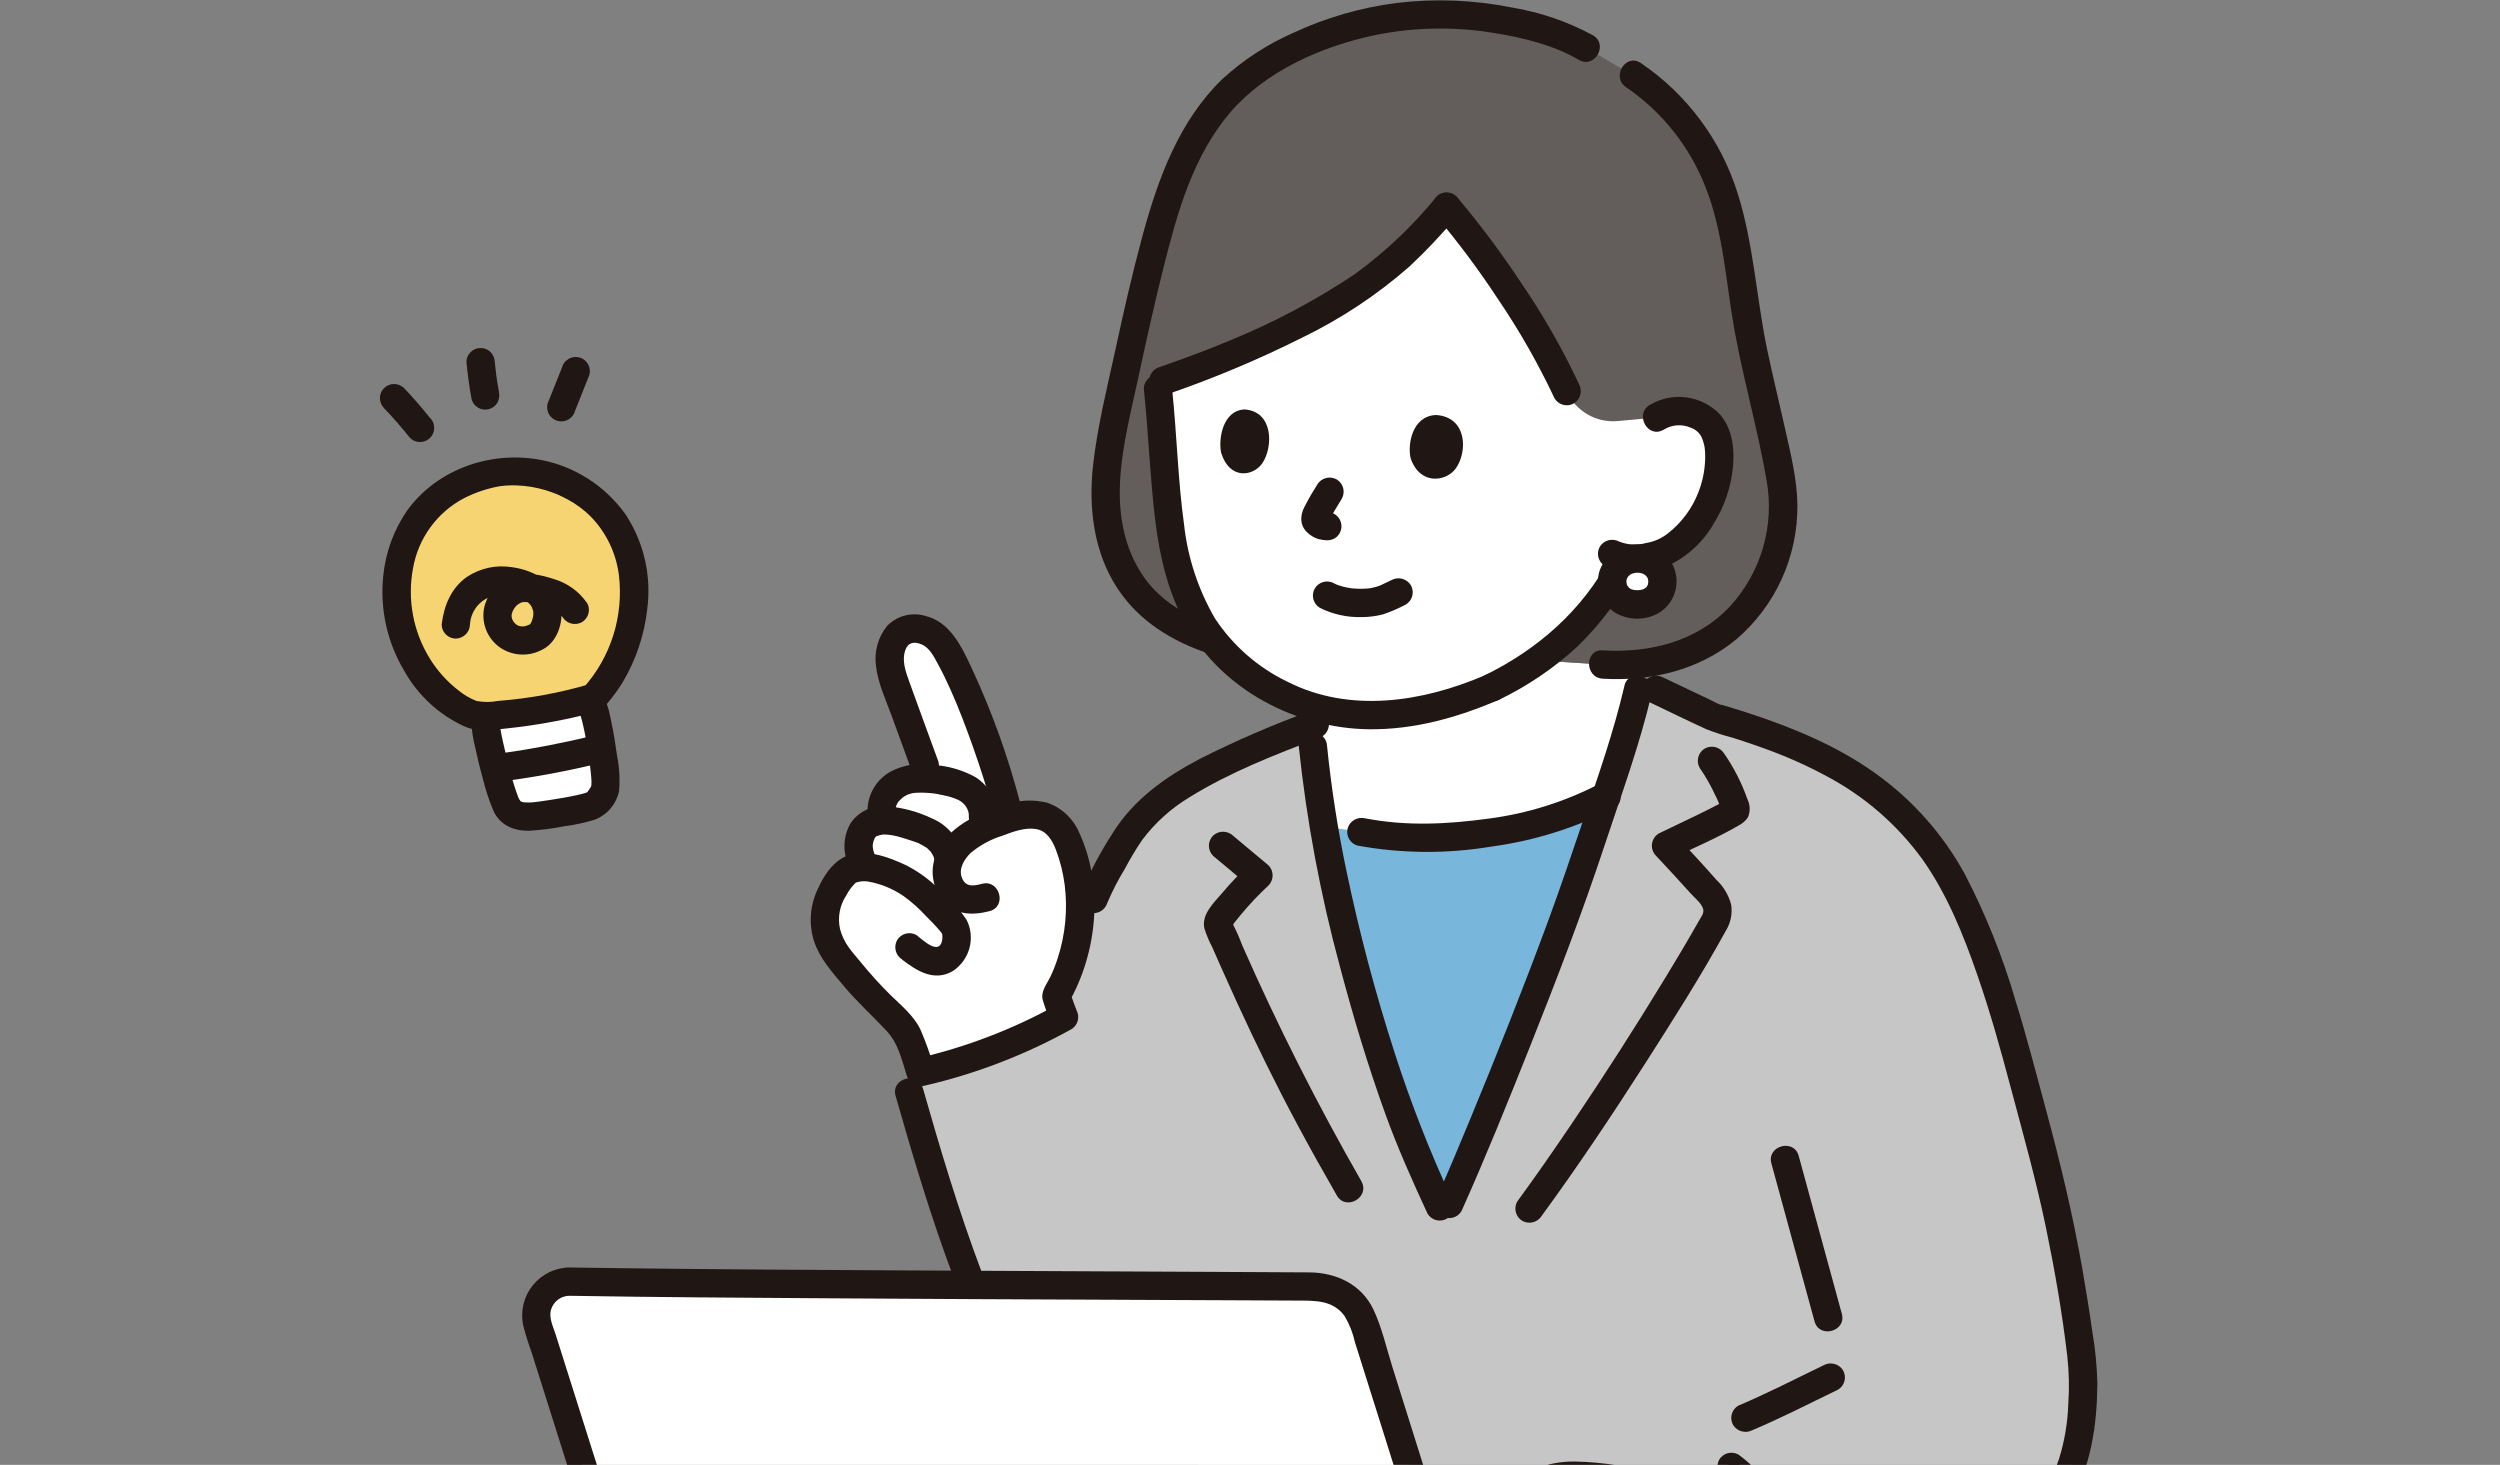 <?xml version="1.0" encoding="UTF-8"?>
<svg id="_レイヤー_1" data-name="レイヤー 1" xmlns="http://www.w3.org/2000/svg" viewBox="0 0 725.67 425.2">
  <rect x="0" y="0" width="725.67" height="425.2" fill="#808080" stroke="none"/>
  <defs>
    <style>
      .cls-1 {
        fill: #f7d472;
      }

      .cls-1, .cls-2, .cls-3, .cls-4, .cls-5, .cls-6 {
        stroke-width: 0px;
      }

      .cls-2 {
        fill: #201614;
      }

      .cls-3 {
        fill: #78b6db;
      }

      .cls-4 {
        fill: #635d5c;
      }

      .cls-5 {
        fill: #c6c6c6;
      }

      .cls-6 {
        fill: #fff;
      }
    </style>
  </defs>
  <path class="cls-6" d="M417.91,350.19c-4.79-10.02-9.07-20.28-12.8-30.74-6.13-17.73-21.14-63.82-24.51-108.77l1.08-.41s2.66-1.76,5.51-3.64c5.16.89,10.42,1.16,15.65.8,2.76-.17,5.44-.48,8.05-.91,7.62-1.51,15.06-3.84,22.19-6.96,4.63-2.26,9.06-4.89,13.26-7.88l18.87,1.2c3.91.26,7.83.17,11.72-.28-.75,3.97-1.42,7.57-1.42,7.57-3.79,16.45-9.35,30.89-13.96,44.98-10.69,32.63-33.32,87.6-40.84,104.34l-2.78.7Z"/>
  <path class="cls-6" d="M149.39,236.3c-1.29-.69-2.26-1.86-2.71-3.25-2.67-7.54-4.61-15.31-5.78-23.22,0,0,.04-.86.09-2.04,10-.59,19.91-2.18,29.58-4.76.58,1.03,1.01,1.79,1.01,1.79,1.46,1.06,3.76,15.39,4.19,21.55.08,1.09-.01,2.18-.27,3.23-.76,1.78-2.07,3.27-3.73,4.27-5.36,1.43-10.83,2.44-16.35,3.03-1.95.33-3.95.17-5.81-.48-.08-.04-.15-.08-.22-.12Z"/>
  <path class="cls-1" d="M159.68,138.39c1.05.33,2.13.71,3.23,1.17,5.87,2.31,10.97,6.21,14.73,11.28,3.31,4.63,5.4,10.02,6.08,15.68.73,5.44.36,10.98-1.09,16.27-.96,4.02-2.44,7.9-4.43,11.53-1.65,2.96-3.63,5.72-5.92,8.23-10.93,3.1-22.19,4.88-33.55,5.31-6.97-1.46-15.09-10.03-18.04-15.55-2.27-3.98-3.93-8.27-4.93-12.74-.96-4.98-.95-10.1.05-15.07,1.13-6.72,4.28-12.93,9.03-17.81,3.53-3.37,7.73-5.96,12.33-7.59,2.3-.91,4.7-1.56,7.15-1.95,5.15-.72,10.4-.29,15.37,1.26Z"/>
  <path class="cls-2" d="M158.59,142.36c.87.28,1.73.57,2.57.9.3.11.6.24.89.36-.54-.23-.59-.25-.15-.06.98.45,1.95.91,2.9,1.43,2.43,1.31,4.66,2.96,6.62,4.9,4.52,4.62,7.4,10.59,8.22,17.01.71,5.87.16,11.83-1.61,17.47-1.77,5.64-4.73,10.85-8.67,15.26l1.81-1.06c-8.69,2.56-17.62,4.2-26.64,4.89-2.06.4-4.17.4-6.23,0-1.85-.72-3.58-1.73-5.13-2.99-3.33-2.55-6.16-5.68-8.37-9.25-4.87-7.84-6.62-17.22-4.91-26.29.75-4.29,2.47-8.35,5.04-11.88,2.56-3.52,5.9-6.41,9.76-8.44,3.45-1.75,7.14-2.96,10.96-3.58-1.22.2.67-.05,1.23-.09,1-.06,2-.08,3-.05,2.95.1,5.87.59,8.7,1.46,5.08,1.5,7.25-6.43,2.19-7.93-15.28-4.52-32.75.5-42.4,13.49-4.01,5.73-6.47,12.39-7.14,19.35-.97,9.58,1.17,19.22,6.12,27.49,4.01,7.18,10.24,12.88,17.75,16.23,3.83,1.54,8.12.86,12.13.44,4.66-.48,9.31-1.18,13.91-2.06,3.55-.68,7.08-1.45,10.56-2.4,1.88-.43,3.55-1.49,4.75-3,1.56-1.85,2.98-3.81,4.26-5.87,3.86-6.47,6.3-13.69,7.15-21.18,1.29-9.61-.91-19.37-6.21-27.49-5.09-7.2-12.45-12.48-20.89-15.01-5.05-1.62-7.21,6.31-2.18,7.92Z"/>
  <path class="cls-2" d="M147.1,226.63c8.94-1.19,17.81-2.87,26.56-5.01,1.05-.3,1.93-1,2.47-1.94.54-.95.68-2.06.4-3.11-.31-1.04-1.01-1.92-1.95-2.45-.94-.53-2.06-.68-3.11-.42-4.06,1-8.16,1.87-12.27,2.67-2.15.42-4.31.81-6.48,1.17-1.05.18-2.09.35-3.14.51-.54.08-1.08.17-1.62.24-.15.02-1.74.24-.86.13-1.08.03-2.11.47-2.87,1.24-.76.76-1.21,1.79-1.24,2.87.09,1.98,1.83,4.42,4.11,4.11h0Z"/>
  <path class="cls-2" d="M136.79,209.83c.17,2.39.56,4.77,1.14,7.1.68,3.23,1.47,6.44,2.36,9.63.76,3,1.74,5.95,2.94,8.8,1.85,4.13,5.93,5.86,10.28,5.79,3.52-.2,7.01-.65,10.46-1.35,2.98-.37,5.92-1.01,8.78-1.91,1.74-.69,3.29-1.8,4.5-3.24,1.21-1.43,2.05-3.14,2.44-4.98.3-3.45.11-6.92-.58-10.32-.47-3.43-1.01-6.83-1.74-10.2-.49-2.28-.99-5.63-2.86-7.24-.78-.75-1.83-1.16-2.91-1.16s-2.12.42-2.91,1.16c-.76.78-1.19,1.82-1.19,2.91s.43,2.13,1.19,2.91c.09.08-.73-1.07-.2-.19-.41-.68-.23-.62-.02.03.31,1,.58,2.01.81,3.03.6,2.61,1.05,5.25,1.46,7.89.09.58.18,1.17.26,1.76-.02-.13.17,1.3.11.74-.07-.55.1.82.09.71.15,1.19.29,2.38.39,3.57.05.55.1,1.11.11,1.66,0,.34-.08.78-.04,1.13-.05-.48-.14.77.08-.03.19-.7-.14.24-.22.36-.15.23-.28.47-.44.7-.49.71-.29.4-.19.27-.04.05-.72,1.03-.48.59l-.34.21c.42-.17.5-.21.24-.11-.26.09-.5.16-.74.23-.47.14-.95.26-1.43.37-1.46.34-2.93.63-4.41.89-1.44.26-2.89.49-4.34.71-.76.11-1.52.22-2.29.33-.1.02-.83.11-.17.03-.38.05-.76.1-1.14.15-1.25.19-2.51.23-3.77.13-.39-.05-.77-.2-1.07-.45.27.22-.35-.66-.08-.15-.07-.13-.61-1.28-.33-.61-.89-2.31-1.64-4.67-2.25-7.07-.85-3.06-1.61-6.14-2.29-9.25-.28-1.27-.54-2.54-.76-3.82-.08-.47-.15-.94-.23-1.41.21,1.37.02.04.01-.29-.17-5.28-8.39-5.3-8.22,0h0Z"/>
  <path class="cls-2" d="M163.15,106.62c-1.38,3.51-2.77,7.01-4.19,10.5-.15.53-.18,1.08-.11,1.63.07.54.25,1.07.53,1.54.27.47.63.87,1.06,1.2.43.33.92.56,1.44.7s1.07.17,1.6.1c.53-.07,1.05-.25,1.52-.52l.83-.64c.5-.5.87-1.13,1.06-1.81,1.42-3.49,2.81-6.99,4.19-10.5.14-.53.18-1.08.11-1.63-.07-.54-.25-1.07-.53-1.54-.27-.47-.63-.87-1.06-1.2-.43-.33-.92-.56-1.44-.7-.52-.14-1.07-.17-1.6-.1-.53.07-1.05.25-1.52.52l-.83.64c-.5.5-.87,1.13-1.06,1.81Z"/>
  <path class="cls-2" d="M144.82,113.7c-.33-1.79-.61-3.58-.86-5.38l.15,1.09c-.19-1.43-.35-2.86-.49-4.29-.03-1.08-.46-2.12-1.2-2.91-.77-.77-1.82-1.2-2.91-1.2s-2.14.43-2.91,1.2c-.39.38-.69.83-.9,1.33-.21.5-.31,1.04-.3,1.58.34,3.61.84,7.2,1.49,10.77.29,1.03.96,1.91,1.88,2.46.47.27.98.45,1.52.52.53.07,1.08.04,1.6-.1.52-.14,1.01-.38,1.44-.7.43-.33.79-.73,1.06-1.2.51-.97.66-2.1.41-3.17h0Z"/>
  <path class="cls-2" d="M124.81,121.3c-2.4-2.97-4.87-5.89-7.52-8.64-.78-.76-1.82-1.19-2.91-1.2-1.09,0-2.13.44-2.91,1.2-.77.77-1.2,1.82-1.2,2.91.02,1.09.45,2.12,1.2,2.91,2.66,2.74,5.14,5.66,7.54,8.63.38.38.84.68,1.34.89.5.21,1.03.31,1.58.31,1.09,0,2.13-.43,2.91-1.2.77-.77,1.2-1.82,1.2-2.91l-.15-1.09c-.19-.69-.55-1.31-1.06-1.81h-.01Z"/>
  <path class="cls-2" d="M170.36,174.98c-2.34-3.35-5.76-5.8-9.68-6.93-3.95-1.29-8.73-2.29-12.69-.63-1.69.74-3.21,1.83-4.45,3.2-1.24,1.37-2.17,2.99-2.74,4.75-.7,2.29-.65,4.74.13,7,.78,2.26,2.26,4.22,4.22,5.59,1.75,1.19,3.78,1.89,5.89,2.02,2.11.13,4.22-.31,6.1-1.28,3.94-1.79,5.77-6.23,5.88-10.38.22-8.23-7.31-12.79-14.59-13.71-4.51-.69-9.12.33-12.92,2.86-4.61,3.28-6.64,8.34-7.31,13.79,0,1.09.44,2.13,1.21,2.9.77.77,1.81,1.2,2.9,1.21,1.08-.03,2.11-.47,2.88-1.23.77-.77,1.21-1.8,1.23-2.88.13-2.33,1.15-4.53,2.85-6.13,1.7-1.6,3.94-2.5,6.28-2.5.55,0,1.09.02,1.64.06.28.02.56.04.83.08-.19-.03-.67-.12.15.04,1.09.2,2.17.5,3.2.91-.62-.26.73.39.85.46.24.14,1.05.68.89.55-.35-.28.25.23.32.3.18.18.36.36.53.55.44.47-.3-.47.06.06.18.26.34.53.49.82-.34-.64.2.64.25.86.03.13.08.77.03.14.02.22.02.43.02.65,0,.1-.05,1.02,0,.54.05-.48-.08.38-.1.47-.07.29-.15.58-.24.86-.03.08-.33.86-.18.54-.22.47-.75.96-.04.44-.3.21-.63.38-.97.5-.81.4-1.75.49-2.62.23-.6-.2-1.12-.59-1.48-1.1-.26-.31-.46-.66-.57-1.05-.11-.39-.15-.79-.09-1.19.04-.23.44-1.29.25-.89-.23.51.1-.17.17-.28.13-.21.25-.42.38-.63.38-.61.92-1.11,1.57-1.44.32-.21.7-.34,1.08-.36-.48.08.3,0,.33,0,.35,0,.71.03,1.06.07,1.5.19,2.98.51,4.44.94,1.2.3,2.34.78,3.38,1.43.83.5,1.54,1.16,2.11,1.94.57.92,1.47,1.59,2.52,1.86,1.05.27,2.16.13,3.11-.39.93-.56,1.61-1.46,1.89-2.51.28-1.05.13-2.17-.41-3.11h0Z"/>
  <path class="cls-3" d="M433.47,241.54c-.51.07-1.04.14-1.55.2-12.17,2.19-24.64,2.11-36.77-.26l-10.29-1.51-.61-.09c4.84,27.03,11.81,53.64,20.87,79.56,3.71,10.41,7.96,20.62,12.73,30.59l2.84-.55c7.52-16.74,30.16-71.71,40.84-104.34,1.52-4.62,3.13-9.29,4.76-14.06-10.24,5.38-21.35,8.91-32.82,10.44Z"/>
  <path class="cls-5" d="M381.1,216.61c4.17,43.02,18.14,85.9,24,102.85,3.72,10.41,7.97,20.61,12.73,30.58l2.84-.55c7.52-16.74,30.16-71.71,40.84-104.34,4.82-14.72,10.67-29.82,14.47-47.21l4.7,2.24,16.87,8.01c26.88,7.85,49.18,17.75,64.47,39.81,13.87,20.02,22.64,55.73,26.56,70.25,4.05,14.96,8.26,30.12,11.23,47.45,1.63,9,4.66,27.3,4.85,34.06.16,5.42-.77,17.55-2.3,22.46-2.94,10.41-9.13,19.61-17.66,26.25-15.32,12.3-39.99,22.55-53.41,27.3h-121.59l-77.26-63.45-51.58-42.36c-6.44-16.99-12.04-35.79-16.94-53l53.54-56c2.07-5.48,6.1-11.7,8.34-15.83,3.36-5.54,7.74-10.39,12.92-14.28,10.73-7.85,28.84-15.2,41.87-20.18.28,3.43.5,5.93.5,5.93Z"/>
  <path class="cls-4" d="M351.63,185.65c-11.87-3.94-20.31-10.26-25.49-19.89-6.59-12.32-6.05-26.12-3.29-39.83,3.21-15.9,7.29-35.04,11.28-50.79,6.15-24.06,11.39-36.78,23.69-49.37,11-10.08,33.81-22.09,61.08-21.55,13.58.06,27,2.92,39.43,8.39l2.01,1.2,9.26,5.48c14.56,6.98,23.83,21.7,28.26,31.21,5.9,12.71,7.09,31.38,9.89,45.99,3.34,17.34,6.96,29.23,9.32,43.83,1.65,11.05-.74,22.32-6.73,31.75-8.95,14.16-24.23,22.15-45.14,20.82l-113.56-7.23Z"/>
  <path class="cls-6" d="M433.05,199.57c-7.12,3.12-14.56,5.45-22.19,6.96-2.61.43-5.28.73-8.05.91-17.24,1.09-31.4-3.78-44.57-15.12-12.56-10.82-17.73-27.5-19.29-45.85-.94-11.12-1.69-23.25-3.04-35.33,13.51-4.46,26.66-9.92,39.35-16.35,21.75-11.02,31.33-19.18,44.61-34.79,10.52,12.28,26.36,34.78,34.87,53.56,1.26,2.81,3.38,5.15,6.04,6.71,2.66,1.55,5.74,2.23,8.81,1.95l11.27-1.04c2.5-1.6,5.52-2.19,8.44-1.64,1.85.19,3.62.86,5.12,1.95,1.51,1.09,2.69,2.57,3.44,4.27,2.4,5.65.89,15.21-2.08,20.84-2.54,5.49-6.66,10.11-11.83,13.25-3.73,1.84-7.89,2.59-12.03,2.17-.57,1.11-.93,1.82-.93,1.82-1.38,2.71-4.63,7.44-4.63,7.44-3.32,4.74-7.05,9.18-11.16,13.26-6.63,6.05-14.09,11.12-22.16,15.05"/>
  <path class="cls-2" d="M508.71,415.12c8.44-3.58,16.55-7.75,24.79-11.74.94-.55,1.62-1.45,1.89-2.51.28-1.05.12-2.17-.42-3.11-.57-.92-1.47-1.59-2.52-1.86-1.05-.27-2.16-.14-3.1.38-8.24,3.99-16.35,8.16-24.79,11.74-.94.55-1.62,1.45-1.9,2.51-.28,1.06-.12,2.17.42,3.11.57.92,1.48,1.58,2.52,1.85,1.05.27,2.16.14,3.1-.38Z"/>
  <path class="cls-2" d="M514.17,337.68l12.53,45.87c1.39,5.1,9.32,2.93,7.93-2.18l-12.53-45.87c-1.39-5.1-9.32-2.93-7.93,2.19Z"/>
  <path class="cls-2" d="M501.24,425.3c-5.84,3.73-13.09,2.9-19.62,1.9-8.07-1.23-16.33-2.85-24.52-2.96-16.69-.23-27.65,13.08-36.72,25.29-.54.94-.69,2.06-.42,3.11.27,1.05.96,1.95,1.89,2.51.95.52,2.06.66,3.11.39,1.05-.27,1.95-.94,2.52-1.86,4.28-5.77,8.72-11.87,14.65-16.07,2.74-2.02,5.82-3.54,9.09-4.47,3.54-.76,7.19-.88,10.76-.35,7.63.76,15.15,2.19,22.75,3.06,7.07.81,14.48.49,20.65-3.45,4.45-2.84.33-9.96-4.15-7.1Z"/>
  <path class="cls-2" d="M500.5,429.32c6.62,4.94,11.44,12.86,15.28,20.15,4.55,8.67,8.01,17.87,10.28,27.4,1.22,5.14,9.15,2.97,7.93-2.18-2.52-10.44-6.36-20.51-11.43-29.97-4.52-8.46-10.15-16.7-17.91-22.49-.94-.54-2.06-.69-3.11-.42-1.05.27-1.95.95-2.51,1.89-.52.95-.66,2.06-.39,3.11.27,1.05.94,1.95,1.86,2.52h0Z"/>
  <path class="cls-6" d="M165.48,372.01c52.73.88,173.1,1.15,216.07,1.44,3.18.02,6.28,1.05,8.84,2.94,2.56,1.89,4.46,4.54,5.42,7.58,10.23,32.35,33.22,105.57,44.05,140.18.45,1.45.56,2.98.31,4.48-.25,1.5-.85,2.91-1.75,4.14-.9,1.22-2.08,2.21-3.43,2.89-1.36.68-2.85,1.03-4.37,1.03-46.57-.17-172.05-.62-220.29-1.6-2.03-.04-3.99-.72-5.61-1.93-1.62-1.22-2.81-2.92-3.41-4.85-9.52-30.76-33.94-108.3-45.2-143.7-.46-1.46-.57-3.01-.32-4.52.25-1.51.86-2.94,1.78-4.17.92-1.23,2.11-2.22,3.49-2.9,1.38-.68,2.89-1.02,4.43-.99Z"/>
  <path class="cls-2" d="M165.48,376.13c24.63.41,49.26.56,73.89.72,28.77.18,57.54.33,86.31.44,12.1.05,24.2.11,36.31.16,4.73.02,9.45.05,14.18.07,5.25.03,10.66-.29,14.13,4.49,1.4,2.36,2.41,4.93,3,7.61l2.42,7.67c1.92,6.1,3.85,12.21,5.77,18.31,4.47,14.19,8.93,28.37,13.38,42.56,4.39,13.98,8.78,27.96,13.16,41.94,1.85,5.9,3.7,11.79,5.54,17.69,1.33,4.25,5.23,11.62-.55,14.26-1.95.89-4.45.5-6.56.5l-6.81-.02-15.71-.06c-12.52-.05-25.03-.1-37.55-.16-28.48-.13-56.95-.3-85.43-.51-23.1-.18-46.21-.35-69.31-.8-2.58-.05-5.01-.66-6.19-3.24-.82-2.14-1.51-4.32-2.06-6.55-1.65-5.31-3.3-10.62-4.97-15.93-4.15-13.27-8.31-26.53-12.48-39.78-8.19-26.05-16.41-52.1-24.66-78.13-.72-2.27-2.06-4.9-1.33-7.26.36-1.17,1.09-2.2,2.08-2.92.99-.72,2.19-1.1,3.42-1.08,5.29-.07,5.3-8.29,0-8.22-2.06,0-4.08.47-5.94,1.35-1.86.88-3.49,2.17-4.8,3.76-1.3,1.59-2.24,3.45-2.74,5.45-.5,1.99-.55,4.07-.15,6.09.68,2.68,1.49,5.32,2.44,7.91.9,2.83,1.79,5.66,2.69,8.49,4.29,13.53,8.56,27.07,12.83,40.61,8.46,26.82,16.88,53.66,25.26,80.5,1.88,6.07,3.17,12.78,9.53,15.78,4.81,2.26,11.2,1.47,16.42,1.55,11.72.18,23.45.33,35.17.43,28.96.28,57.93.48,86.89.61,25.65.13,51.31.25,76.96.33l6.94.03c2.94.25,5.89-.08,8.7-.96,1.94-.78,3.69-1.98,5.11-3.52,1.42-1.54,2.47-3.38,3.08-5.39,1.12-3.68.2-7.12-.91-10.64-3.96-12.65-7.92-25.3-11.89-37.95-8.93-28.47-17.88-56.93-26.84-85.39-1.74-5.51-3.05-11.51-5.51-16.74-3.48-7.42-10.87-10.82-18.72-10.86-10.24-.07-20.48-.12-30.72-.16-28.43-.13-56.86-.26-85.28-.4-27.73-.15-55.46-.31-83.19-.65-5.11-.06-10.22-.13-15.33-.21-5.29-.08-5.29,8.14,0,8.23Z"/>
  <path class="cls-2" d="M259.95,318.06c5.09,17.83,10.39,35.64,16.94,53,.32,1.04,1.02,1.91,1.96,2.44.94.53,2.05.69,3.1.43,1.05-.3,1.93-.99,2.47-1.94.54-.94.68-2.07.4-3.11-6.54-17.36-11.85-35.16-16.93-52.99-1.45-5.08-9.38-2.91-7.93,2.19h0Z"/>
  <path class="cls-2" d="M395.17,342.88c-12.73-22.21-24.27-45.06-34.6-68.49-.75-2.03-1.62-4.02-2.61-5.95-.17-.29-.4-1.46-.38-.2.02,1.12.38.01.74-.45.62-.79,1.25-1.57,1.9-2.34,2.48-2.98,5.15-5.8,7.99-8.44.76-.77,1.19-1.82,1.19-2.91s-.43-2.13-1.19-2.91l-10.3-8.61c-.78-.74-1.82-1.16-2.91-1.16s-2.12.41-2.91,1.16c-.76.78-1.19,1.82-1.19,2.91s.43,2.13,1.19,2.91l10.29,8.61v-5.81c-2.66,2.47-5.17,5.1-7.51,7.88-2.43,2.87-6.22,6.3-5.27,10.43.58,1.85,1.33,3.64,2.24,5.36.85,1.95,1.71,3.89,2.57,5.83,1.52,3.42,3.05,6.82,4.61,10.22,5.53,12.07,11.38,23.99,17.66,35.69,3.68,6.87,7.49,13.66,11.37,20.42,2.64,4.59,9.74.45,7.1-4.15h0Z"/>
  <path class="cls-2" d="M471.52,199.08c-3.1,13.29-7.61,26.15-11.99,39.06-3.28,9.67-6.53,19.34-10.06,28.93-7.3,19.79-15.11,39.4-23.18,58.89-3.02,7.3-5.86,14.09-9.16,21.45-.52.95-.65,2.06-.38,3.1.27,1.05.94,1.95,1.85,2.52.94.54,2.06.69,3.11.42,1.05-.28,1.95-.96,2.51-1.89,6.97-15.54,13.34-31.37,19.65-47.19,7.79-19.54,15.35-39.19,21.95-59.17,4.82-14.57,10.13-28.96,13.62-43.94,1.2-5.15-6.72-7.35-7.93-2.19Z"/>
  <path class="cls-6" d="M313.17,257.01c1.34,11.42-1.12,22.96-7.02,32.84,2.33,6.33.99,2.28,2.11,7.93l.12.61c-11.13,3.98-29.13,9.19-41.87,12.96l-.73-3.43c-.24-2.8-1.14-5.49-2.62-7.88-2.06-2.93-4.48-5.6-7.21-7.92-4.53-4.53-8.78-9.32-12.75-14.34-2.23-2.6-4.19-9.16-3.38-12.82.61-4.28,2.5-8.26,5.43-11.44.82-.71,1.79-1.24,2.83-1.54,1.04-.31,2.14-.39,3.21-.24-.19-.38-.31-.62-.31-.62-.8-1.15-1.34-2.45-1.59-3.83-.25-1.38-.19-2.79.16-4.14,1.12-3.62,2.84-4.31,5.92-4.92.57-.1,1.16-.12,1.74-.08-2.49-3.25-1.05-6.76,1.28-9.02,1.85-1.86,4.32-2.98,6.94-3.12,1.49-.1,2.99-.08,4.48.05l-1.48-3.88c-2.78-7.61-5.56-15.23-8.34-22.84-.74-1.86-1.31-3.78-1.68-5.74-.31-1.6-.27-3.25.1-4.84.37-1.59,1.07-3.08,2.06-4.38,1.96-2.28,5.72-2.33,8.58-1.08,3.14,1.37,4.78,4,6.61,7.3,5.95,10.74,13.41,31.94,16.48,43.88l.78,3.04c4.11-1.25,8.47-1.79,12.01.41,2.97,1.85,4.61,5.22,5.74,8.53,1.17,3.42,1.97,6.95,2.39,10.54Z"/>
  <path class="cls-2" d="M272.4,221.09c-2.83-7.73-5.67-15.45-8.46-23.2-1.05-2.91-2.23-6.08-1.16-9.17.8-2.27,2.56-2.59,4.74-1.67,2.37,1,3.66,3.73,4.81,5.84,1.23,2.25,2.34,4.57,3.4,6.9,2.52,5.59,4.69,11.33,6.73,17.1,2.17,6.15,4.19,12.37,5.82,18.68,1.33,5.12,9.26,2.95,7.93-2.19-3.5-13.5-8.22-26.66-14.1-39.31-2.87-6.17-6.28-13.59-13.55-15.3-1.94-.57-4-.6-5.95-.08-1.95.52-3.73,1.56-5.13,3.01-1.29,1.61-2.24,3.46-2.79,5.44-.55,1.98-.7,4.06-.43,6.1.57,5.06,2.87,9.91,4.6,14.66,1.87,5.12,3.74,10.24,5.61,15.36.32,1.04,1.02,1.91,1.96,2.44s2.05.68,3.1.42c1.05-.3,1.93-.99,2.47-1.94.54-.95.68-2.06.4-3.12h0Z"/>
  <path class="cls-2" d="M261.85,278.54c4.31,3.32,9.32,6.48,14.74,3.32,2.36-1.56,4.07-3.93,4.81-6.67.74-2.73.45-5.64-.82-8.18-2.15-3.17-4.71-6.03-7.64-8.51-2.94-3.05-6.38-5.58-10.18-7.46-4.8-2.2-9.81-4.13-15.17-3.13-4.87.91-8.15,5.54-10.06,9.82-2.38,4.73-2.85,10.19-1.31,15.26,1.68,5.2,5.09,8.88,8.51,12.99,3.87,4.66,8.29,8.66,12.43,13.05,3.52,3.72,4.45,8.08,6.07,13.26.31,1.04,1.01,1.92,1.95,2.45.94.53,2.05.68,3.1.42,14.92-3.44,29.28-8.96,42.66-16.39.78-.46,1.39-1.16,1.73-2,.34-.84.4-1.77.16-2.64-.83-2.02-1.54-4.1-2.26-6.16l-.41,3.17c8.34-14.58,10.24-33.7,3.21-49.21-.82-2.02-2.05-3.85-3.62-5.37-1.56-1.52-3.43-2.7-5.47-3.46-4.1-1.12-8.44-.94-12.44.5-8.04,2.45-17.02,6.35-20.24,14.74-.85,2.18-1.09,4.56-.71,6.87.38,2.31,1.38,4.48,2.89,6.27,3.51,4.17,8.55,4.28,13.47,2.99,5.11-1.34,2.94-9.28-2.19-7.93-2.55.67-4.85,1.03-5.9-1.88-.94-2.62.8-5.35,2.62-7.1,2.71-2.26,5.84-3.96,9.21-4.99,3.02-1.14,6.53-2.48,9.81-1.91,3.05.53,4.65,3.3,5.68,5.97,1.25,3.29,2.11,6.72,2.56,10.22.9,7.19.2,14.5-2.06,21.39-.58,1.81-1.28,3.57-2.09,5.28-.99,2.06-2.83,4.23-2.24,6.63.6,2.11,1.36,4.17,2.26,6.17l1.88-4.65c-12.76,7.08-26.45,12.32-40.67,15.57l5.06,2.87c-1.08-3.81-2.4-7.54-3.97-11.17-1.85-3.99-5.51-6.99-8.61-10-3.12-3.08-6.07-6.33-8.83-9.73-2.65-3.2-4.87-5.45-5.95-9.59-.36-1.67-.38-3.39-.07-5.06.32-1.67.97-3.27,1.91-4.69.71-1.37,1.64-2.61,2.75-3.67,1.12-.39,2.32-.5,3.5-.33,3.71.64,7.24,2.08,10.35,4.22,2.35,1.69,4.52,3.62,6.47,5.76,1.42,1.41,2.83,2.84,4.12,4.38.07.08.5.65.12.12.21.24.39.51.53.79.06.56.06,1.12,0,1.68-.8,4.71-5.56.08-7.48-1.4-.94-.54-2.06-.69-3.11-.42-1.05.28-1.95.96-2.51,1.89-.52.95-.66,2.06-.39,3.11.27,1.05.94,1.95,1.86,2.52h-.02Z"/>
  <path class="cls-2" d="M254.53,249.05c-.19-.25-.36-.51-.51-.79-.12-.21-.42-.98-.19-.34-.14-.38-.26-.76-.35-1.15-.03-.11-.17-1.25-.12-.58-.04-.43-.04-.87,0-1.31-.05.62.16-.61.17-.65.04-.13.51-1.22.1-.4.14-.28.3-.55.45-.83.47-.88-.41.76.04-.04.09-.09.18-.18.28-.27.24-.2.13-.12-.33.26.21-.15.43-.28.67-.37-.54.22-.66.27-.36.16.13-.05.26-.09.4-.13.59-.2,1.19-.34,1.8-.43-.89.11.4.06.48.06.4.02.81.06,1.21.1.17.02,1.2.19.41.05.47.08.94.17,1.4.28.93.22,1.84.51,2.75.79.78.24,1.56.49,2.32.75.39.14.77.28,1.15.42.78.29-.3-.19.51.22.72.37,1.41.75,2.09,1.18.58.37-.03-.06.27.21.3.27.58.55.86.84.18.22.18.2,0-.05.12.16.23.33.34.5.22.34.42.69.59,1.05.12.26.12.24-.02-.06.07.19.13.38.19.57.13.45.24.91.31,1.37.29,1.05.99,1.94,1.94,2.48.95.54,2.07.68,3.12.39,1.03-.32,1.91-1.02,2.44-1.96.53-.94.69-2.05.43-3.1-.48-2.36-1.54-4.57-3.07-6.43s-3.5-3.32-5.72-4.25c-4.24-2.04-8.83-3.26-13.53-3.58-2-.14-4.01.26-5.81,1.16-1.8.9-3.33,2.25-4.43,3.94-1.21,2.17-1.79,4.64-1.68,7.12.11,2.48.9,4.89,2.3,6.95.57.92,1.47,1.59,2.52,1.87s2.16.13,3.11-.39c.93-.56,1.61-1.46,1.88-2.51.28-1.05.13-2.17-.41-3.11h-.01Z"/>
  <path class="cls-2" d="M260.03,234.71v-.45c-.05.28-.05.28.02,0,.02-.09.3-.9.12-.49.13-.27.28-.54.44-.79.27-.44.12-.2.33-.43.39-.43.81-.82,1.25-1.19-.46.38-.07.05.2-.11.22-.13.43-.27.66-.39.19-.1.81-.38.3-.17.34-.13.69-.24,1.04-.33.51-.15,1.04-.23,1.57-.24,1.6-.08,3.2-.02,4.8.16.78.08-.44-.08.29.03.35.05.7.11,1.05.17.7.13,1.39.28,2.08.44,1.35.26,2.66.68,3.91,1.24.9.41,1.67,1.05,2.23,1.86.68.92,1,2.06.89,3.2,0,1.09.43,2.14,1.2,2.91.77.77,1.82,1.2,2.91,1.2s2.14-.43,2.91-1.2c.77-.77,1.2-1.82,1.2-2.91.04-2.33-.52-4.62-1.63-6.67-1.11-2.04-2.73-3.77-4.71-5-3.79-2.08-8-3.28-12.32-3.51-4.23-.73-8.58-.03-12.36,1.99-1.91,1.08-3.51,2.63-4.66,4.5-1.15,1.87-1.81,4-1.92,6.19,0,1.09.43,2.14,1.2,2.91.77.77,1.82,1.2,2.91,1.2s2.14-.43,2.91-1.2c.77-.77,1.2-1.82,1.2-2.91Z"/>
  <path class="cls-2" d="M409.46,132.98c-.92-3.77.33-12.21,7.36-12.52,9.25.61,9.12,10.91,5.72,15.55-2.77,3.79-10.36,4.99-13.09-3.03Z"/>
  <path class="cls-2" d="M354.46,131.42c-.83-3.77.34-12.25,6.78-12.58,8.46.59,8.33,10.92,5.2,15.58-2.56,3.82-9.52,5.04-11.98-3.01Z"/>
  <path class="cls-2" d="M382.38,140.62c-1.23,1.96-2.42,3.95-3.47,6.01-.48.82-.83,1.71-1.05,2.64-.2.95-.18,1.93.07,2.87.28.94.82,1.78,1.54,2.44.9.86,1.99,1.51,3.18,1.88.8.2,1.62.33,2.44.38l-1.09-.15c.06,0,.12.02.18.03,1.07.26,2.2.11,3.17-.41.47-.27.87-.63,1.2-1.06s.56-.92.7-1.44.17-1.07.1-1.6c-.07-.53-.25-1.05-.52-1.52-.26-.46-.62-.87-1.04-1.19-.42-.32-.9-.56-1.42-.7-.62-.11-1.24-.17-1.86-.24l1.09.15c-.34-.04-.68-.13-1-.25l.98.41c-.31-.13-.6-.31-.87-.51l.83.64c-.23-.18-.43-.39-.62-.61l.64.83c-.05-.07-.1-.16-.13-.24l.41.98c-.03-.08-.06-.17-.07-.26l.15,1.09c-.01-.14-.01-.28,0-.42l-.15,1.09c.05-.3.13-.6.25-.88l-.41.98c.57-1.23,1.21-2.42,1.92-3.57.63-1.08,1.27-2.15,1.94-3.21.54-.94.69-2.06.41-3.11-.28-1.05-.95-1.95-1.89-2.51-.95-.53-2.06-.67-3.11-.39-1.05.27-1.95.94-2.52,1.87h0Z"/>
  <path class="cls-2" d="M482.95,124.71c1.16-.72,2.48-1.15,3.84-1.25,1.36-.1,2.72.14,3.97.69.76.25,1.45.67,2.03,1.22.58.55,1.03,1.23,1.32,1.97.16.34.15.33-.01-.04.11.32.22.65.32.98.16.52.29,1.05.38,1.59.18,1.37.21,2.76.12,4.14-.16,2.99-.79,5.93-1.87,8.72-1.8,4.75-4.86,8.92-8.86,12.05-1.84,1.48-4.03,2.46-6.36,2.83-2.58.72-5.33.58-7.82-.4-.95-.52-2.06-.66-3.11-.39-1.05.27-1.95.94-2.52,1.86-.54.94-.69,2.06-.41,3.11.28,1.05.95,1.95,1.89,2.51,2.82,1.24,5.86,1.89,8.95,1.91,3.08.01,6.13-.61,8.96-1.83,5.72-2.57,10.49-6.88,13.63-12.32,3.13-5,5.06-10.66,5.62-16.53.53-5.36-.2-11.3-3.95-15.43-2.61-2.63-6.03-4.3-9.7-4.76-3.68-.46-7.4.33-10.57,2.24-4.46,2.81-.34,9.93,4.15,7.1Z"/>
  <path class="cls-2" d="M383.11,176.44c3.78,1.89,7.98,2.81,12.21,2.68,2.07,0,4.13-.28,6.14-.79,2.26-.77,4.46-1.72,6.58-2.84.94-.55,1.62-1.45,1.9-2.51.27-1.05.12-2.17-.42-3.12-.57-.92-1.47-1.58-2.52-1.86-1.04-.27-2.16-.14-3.1.38-.9.4-1.78.86-2.67,1.28l-.65.3c-.99.46.45-.13-.11.05-.35.11-.7.24-1.06.34-.36.1-.73.19-1.1.27-.19.04-.38.08-.57.11-.12.02-.79.12-.19.04.6-.08-.09,0-.21.02-.2.02-.41.04-.61.05-.47.03-.94.05-1.4.06-.84.01-1.69-.02-2.53-.09-.21-.02-.42-.04-.63-.06-.7-.07.13-.04.16.03-.4-.1-.81-.17-1.22-.21-.83-.16-1.65-.37-2.45-.64-.17-.06-.36-.12-.54-.19-.14-.05-.72-.17-.15-.05.53.11.04.02-.12-.06-.19-.1-.39-.19-.58-.29-.47-.27-.98-.45-1.52-.52-.53-.07-1.08-.04-1.6.1-.52.14-1.01.38-1.44.7-.43.33-.79.73-1.06,1.2-.27.47-.45.98-.52,1.52-.07.53-.04,1.08.1,1.6.14.52.38,1.01.7,1.44.33.43.73.79,1.2,1.07Z"/>
  <path class="cls-2" d="M435.13,203.12c8.27-3.99,15.91-9.17,22.67-15.39,3.57-3.46,6.85-7.22,9.79-11.22,2.61-3.34,4.94-6.89,6.95-10.62,2.45-4.68-4.64-8.84-7.1-4.15-8.08,15.46-21.18,26.79-36.47,34.28-.93.56-1.61,1.46-1.89,2.51-.27,1.05-.13,2.17.41,3.11.57.92,1.47,1.6,2.52,1.87,1.05.27,2.16.13,3.11-.4h0Z"/>
  <path class="cls-2" d="M332.02,112.88c1.35,12.8,1.77,25.71,3.35,38.47,1.31,10.57,3.83,21.07,9.1,30.42,10.46,18.54,31.84,29.63,52.79,29.91,13.22.17,25.82-3.4,37.87-8.56.94-.56,1.62-1.46,1.89-2.51.27-1.05.12-2.17-.42-3.11-.57-.92-1.47-1.59-2.52-1.86-1.05-.27-2.16-.14-3.11.39-18.01,7.73-39.13,11.07-57.27,1.85-8.54-4.1-15.81-10.45-21.03-18.36-4.85-8.34-7.91-17.6-8.97-27.19-1.81-13.06-2.1-26.34-3.48-39.45-.03-1.08-.47-2.11-1.24-2.87-.76-.76-1.79-1.21-2.87-1.24-1.09,0-2.13.44-2.9,1.21-.77.77-1.2,1.81-1.21,2.9Z"/>
  <path class="cls-2" d="M416.99,57.08c-6.97,8.57-15.03,16.19-23.97,22.66-11.36,7.56-23.45,13.97-36.09,19.11-6.68,2.84-13.53,5.31-20.38,7.71-1.04.31-1.91,1.01-2.45,1.95-.53.94-.69,2.05-.42,3.1.3,1.05,1,1.94,1.94,2.47.95.54,2.07.68,3.12.4,13.46-4.62,26.59-10.14,39.3-16.51,11.22-5.44,21.66-12.36,31.04-20.58,4.86-4.54,9.44-9.39,13.7-14.5.74-.78,1.16-1.82,1.16-2.91s-.42-2.12-1.16-2.91c-.78-.76-1.82-1.19-2.91-1.19s-2.13.43-2.91,1.19h.01Z"/>
  <path class="cls-2" d="M417,62.89c6.38,7.57,12.3,15.52,17.74,23.81,6.25,9.19,11.76,18.86,16.49,28.92.56.94,1.46,1.61,2.51,1.89,1.05.28,2.17.13,3.11-.42.92-.57,1.59-1.47,1.86-2.52.27-1.05.14-2.16-.39-3.11-4.82-10.27-10.47-20.14-16.88-29.51-5.72-8.65-11.94-16.96-18.63-24.88-.78-.76-1.82-1.19-2.91-1.19s-2.13.43-2.91,1.19c-.75.78-1.17,1.82-1.17,2.91s.42,2.12,1.17,2.91Z"/>
  <path class="cls-2" d="M352.72,181.68c-7.92-2.67-15.58-6.99-20.52-13.93-5.85-8.25-7.62-18.2-7.08-28.14.56-10.39,3.31-20.69,5.48-30.83,2.25-10.54,4.6-21.06,7.23-31.51,3.96-15.73,8.51-32.05,19.23-44.59,10.37-12.13,26.64-19.26,42.2-22.52,11.25-2.27,22.82-2.49,34.14-.63,8.35,1.33,17.53,3.49,24.87,7.84,4.56,2.7,8.7-4.4,4.15-7.1-7.34-3.98-15.29-6.72-23.52-8.08-11.06-2.23-22.4-2.68-33.6-1.32-10.41,1.34-20.54,4.29-30.05,8.73-7.45,3.29-14.32,7.77-20.34,13.25-12.6,12.11-18.72,28.87-23.21,45.34-2.98,10.93-5.48,22.01-7.88,33.08-2.43,11.16-5.27,22.42-6.54,33.78-1.37,12.31.18,25.34,7.16,35.86,6.19,9.34,15.64,15.16,26.1,18.69,5.02,1.69,7.18-6.24,2.19-7.93h0Z"/>
  <path class="cls-2" d="M472.05,25.35c10.37,7.08,18.36,17.12,22.94,28.8,5.34,13.33,5.99,28.15,8.56,42.15,2.65,14.44,6.72,28.57,9.22,43.04,1.18,6.51.83,13.2-1,19.56-1.84,6.36-5.12,12.2-9.58,17.08-9.62,10.28-23.3,13.6-36.99,12.8-5.28-.31-5.26,7.91,0,8.22,13.95.82,27.91-2.41,38.82-11.45,5.62-4.81,10.12-10.8,13.18-17.54,3.06-6.74,4.6-14.07,4.53-21.47-.09-7.37-1.95-14.81-3.55-21.97-1.69-7.61-3.56-15.19-5.17-22.82-3.19-15.17-3.97-31.04-8.69-45.85-4.85-15.36-14.76-28.63-28.11-37.65-4.45-2.87-8.59,4.24-4.15,7.1h0Z"/>
  <path class="cls-6" d="M475.05,162.15c-.92-.03-1.83.12-2.69.44-.86.33-1.64.82-2.3,1.46-.66.64-1.19,1.4-1.55,2.24-.36.84-.55,1.75-.55,2.67.03.93.25,1.85.65,2.69.4.84.97,1.59,1.68,2.2.71.61,1.53,1.07,2.42,1.34s1.83.36,2.76.25c4.42-.14,7.22-2.99,7.1-6.94-.06-.92-.31-1.81-.72-2.63-.41-.82-.98-1.55-1.68-2.14-.7-.59-1.51-1.04-2.39-1.31-.88-.27-1.8-.37-2.71-.28Z"/>
  <path class="cls-2" d="M475.05,158.03c-2.37.01-4.68.76-6.61,2.14-1.93,1.38-3.38,3.33-4.15,5.57-.65,2.1-.62,4.36.08,6.44.78,2.26,2.27,4.21,4.26,5.54,1.91,1.17,4.1,1.81,6.33,1.86,2.24.05,4.45-.5,6.41-1.58,1.95-1.15,3.49-2.89,4.39-4.97.9-2.08,1.12-4.39.63-6.61-1.03-5.23-6.26-8.48-11.36-8.39-1.09,0-2.14.43-2.91,1.2-.77.77-1.21,1.82-1.21,2.91s.43,2.14,1.21,2.91c.77.77,1.82,1.2,2.91,1.2.5-.01,1,.02,1.5.08l-1.09-.15c.37.05.73.13,1.09.23.16.05.31.1.47.15.7.21-.91-.47-.27-.11.28.15.55.29.82.47.36.24.46.54-.24-.2.1.11.23.2.34.3.17.16.82.94.34.32-.47-.62-.1-.13,0,.02.1.15.19.3.27.46.08.16.31.69.02-.01-.29-.7-.07-.16-.01,0,.11.34.19.69.25,1.05l-.15-1.09c.09.68.09,1.37,0,2.04l.15-1.09c-.05.35-.13.7-.23,1.05-.05.14-.1.27-.14.41-.15.45.48-.98.17-.43-.2.28-.38.57-.53.87-.03-.1.77-.86.27-.37-.12.12-.23.25-.36.37-.13.12-.22.18-.33.28.8-.79.61-.45.27-.23-.28.17-.57.32-.86.47-.42.22,1-.36.38-.17-.18.06-.36.12-.55.17-.38.11-.78.19-1.17.24l1.09-.15c-.83.11-1.66.12-2.49.02l1.09.15c-.39-.05-.77-.13-1.15-.23-.15-.04-.3-.09-.45-.14-.73-.22.36.19.38.18-.14.06-.82-.42-.95-.51-.14-.09-.61-.45-.02.01.62.48.08.04-.05-.07-.34-.33-.8-1.15-.11-.01-.17-.27-.34-.54-.51-.82-.38-.66.19.41.16.42-.07-.17-.14-.34-.18-.51-.1-.36-.18-.72-.24-1.09l.15,1.09c-.08-.62-.08-1.24,0-1.86l-.15,1.09c.05-.32.12-.64.22-.96.04-.14.11-.28.15-.42-.29,1.07-.31.7-.12.34.08-.16.17-.31.27-.46.1-.15.45-.61-.01-.02-.46.59-.1.13.02,0,.12-.13.25-.27.38-.39.13-.13.23-.2.34-.3.34-.32-.86.59-.31.25.2-.12.77-.6,1-.56-.11-.02-1.04.4-.34.15.16-.06.32-.11.48-.16.4-.11.81-.2,1.22-.25l-1.09.15c.29-.03.58-.06.87-.07,1.09,0,2.14-.43,2.91-1.2.77-.77,1.21-1.82,1.21-2.91s-.43-2.14-1.21-2.91c-.77-.77-1.82-1.2-2.91-1.2h-.02Z"/>
  <path class="cls-2" d="M321.43,262.06c1.45-3.43,3.16-6.75,5.11-9.92,1.5-2.84,3.15-5.6,4.95-8.27,3.75-5.01,8.43-9.24,13.79-12.46,11.68-7.24,24.68-12.3,37.49-17.17,1.03-.32,1.91-1.02,2.44-1.96.53-.94.69-2.05.43-3.1-.3-1.05-.99-1.94-1.94-2.47-.95-.54-2.07-.68-3.12-.4-11.04,4.01-21.83,8.68-32.32,13.97-9.89,5.17-19.18,11.76-25.19,21.4-3.74,5.76-6.95,11.85-9.57,18.2-.28,1.05-.14,2.17.4,3.12.54.95,1.43,1.64,2.47,1.94,1.05.26,2.16.11,3.1-.42.94-.53,1.64-1.41,1.95-2.45Z"/>
  <path class="cls-2" d="M532.39,479.75c12.19-4.27,24.03-9.45,35.43-15.52,12.72-6.83,25.54-15.18,32.97-27.93,6.16-10.58,7.9-22.52,8.01-34.61-.12-5.13-.61-10.26-1.49-15.32-.87-6.2-1.88-12.37-2.96-18.53-2.7-15.41-6.37-30.55-10.45-45.66-2.86-10.58-5.59-21.2-8.84-31.66-3.7-12.74-8.65-25.08-14.77-36.85-6.37-11.63-15.29-21.65-26.1-29.32-11.01-7.85-23.69-13.1-36.48-17.3-1.6-.52-3.2-1.03-4.81-1.52-.76-.23-1.52-.46-2.28-.69l-1.32-.39c.38.11.42.24.22.17-1.07-.38-2.11-1-3.13-1.49l-11.13-5.29-2.5-1.19c-.95-.52-2.06-.66-3.1-.38-1.05.27-1.95.94-2.52,1.86-.54.94-.69,2.06-.41,3.11.28,1.05.95,1.95,1.89,2.51,5.56,2.64,11.09,5.38,16.69,7.93,2.51.98,5.07,1.81,7.68,2.48,3.26,1.03,6.51,2.12,9.72,3.31,6.01,2.18,11.86,4.79,17.49,7.83,11.04,5.84,20.59,14.15,27.91,24.27,7.13,10.13,11.84,21.86,15.87,33.5,3.67,10.57,6.68,21.35,9.55,32.16,3.64,13.66,7.48,27.28,10.35,41.13,2.54,12.26,4.71,24.73,6.17,37.17.53,4.68.64,9.4.3,14.1-.18,5.38-1.08,10.71-2.68,15.84-1.88,5.61-4.82,10.8-8.66,15.3-4.75,5.16-10.23,9.6-16.27,13.16-11.28,6.88-23.18,12.68-35.55,17.33-2.31.89-4.63,1.75-6.96,2.58-1.04.31-1.91,1.01-2.45,1.95-.53.94-.68,2.05-.42,3.1.3,1.05,1,1.93,1.94,2.47.94.54,2.07.68,3.11.4h-.02Z"/>
  <path class="cls-2" d="M394.05,245.45c12.89,2.35,26.1,2.43,39.02.26,12.3-1.67,24.23-5.41,35.28-11.05,4.69-2.46.54-9.55-4.15-7.1-9.97,5.16-20.76,8.56-31.9,10.03-12.13,1.66-23.95,2.29-36.06-.06-1.05-.26-2.16-.11-3.1.43-.94.53-1.64,1.41-1.95,2.45-.28,1.05-.14,2.17.4,3.11.54.95,1.42,1.64,2.47,1.94h0Z"/>
  <path class="cls-2" d="M376.99,216.61c2.27,21.62,6.27,43.02,11.96,64,3.83,14.49,8.16,28.9,13.27,43,3.54,9.76,7.79,19.24,12.14,28.66.55.93,1.46,1.61,2.51,1.89,1.05.27,2.17.12,3.11-.42.92-.57,1.59-1.47,1.86-2.52.27-1.05.14-2.16-.39-3.11-6.4-13.79-11.95-27.96-16.61-42.44-5.59-17.31-10.26-34.91-13.98-52.72-2.52-12.01-4.41-24.14-5.65-36.35-.03-1.08-.47-2.11-1.24-2.87-.76-.76-1.79-1.21-2.87-1.24-1.09,0-2.13.44-2.9,1.21-.77.77-1.2,1.81-1.21,2.9h0Z"/>
  <path class="cls-2" d="M493.38,222.92c1.75,2.52,3.27,5.2,4.54,7.99.9,1.68,1.56,3.48,1.95,5.35v-2.19c1.13-1.55,1.42-2.08.87-1.58.65-.49.8-.61.44-.36-.21.1-.4.22-.59.36-.65.39-1.33.75-2.01,1.1-1.84.97-3.71,1.88-5.57,2.8-3.82,1.87-7.68,3.68-11.51,5.53-.53.32-.99.76-1.34,1.29-.34.52-.56,1.12-.64,1.74-.08.62-.02,1.25.18,1.85.2.59.53,1.13.97,1.58,3.39,3.65,6.81,7.28,10.12,11,1.09,1.22,3.15,2.84,3.58,4.46.32,1.22-.54,2.25-1.13,3.28-3.14,5.56-6.41,11.05-9.73,16.5-8.62,14.18-17.57,28.16-26.86,41.92-5.28,7.83-10.66,15.59-16.24,23.22-.54.94-.69,2.06-.41,3.11.27,1.05.95,1.95,1.89,2.51.94.53,2.06.67,3.11.39,1.05-.27,1.95-.94,2.52-1.87,10.53-14.41,20.45-29.26,30.07-44.29,8.07-12.61,16.16-25.32,23.37-38.45,1.41-2.27,1.95-4.96,1.54-7.6-.74-2.75-2.22-5.24-4.3-7.19-3.81-4.37-7.78-8.58-11.72-12.82l-.83,6.46c6.29-3.04,12.8-5.79,18.85-9.3,1.14-.55,2.12-1.38,2.85-2.42.37-.85.55-1.78.52-2.71-.03-.93-.26-1.84-.68-2.67-1.64-4.67-3.9-9.1-6.72-13.17-.57-.92-1.47-1.59-2.52-1.86-1.05-.27-2.16-.14-3.11.39-.94.56-1.61,1.46-1.89,2.51-.27,1.05-.13,2.17.42,3.11h0Z"/>
</svg>